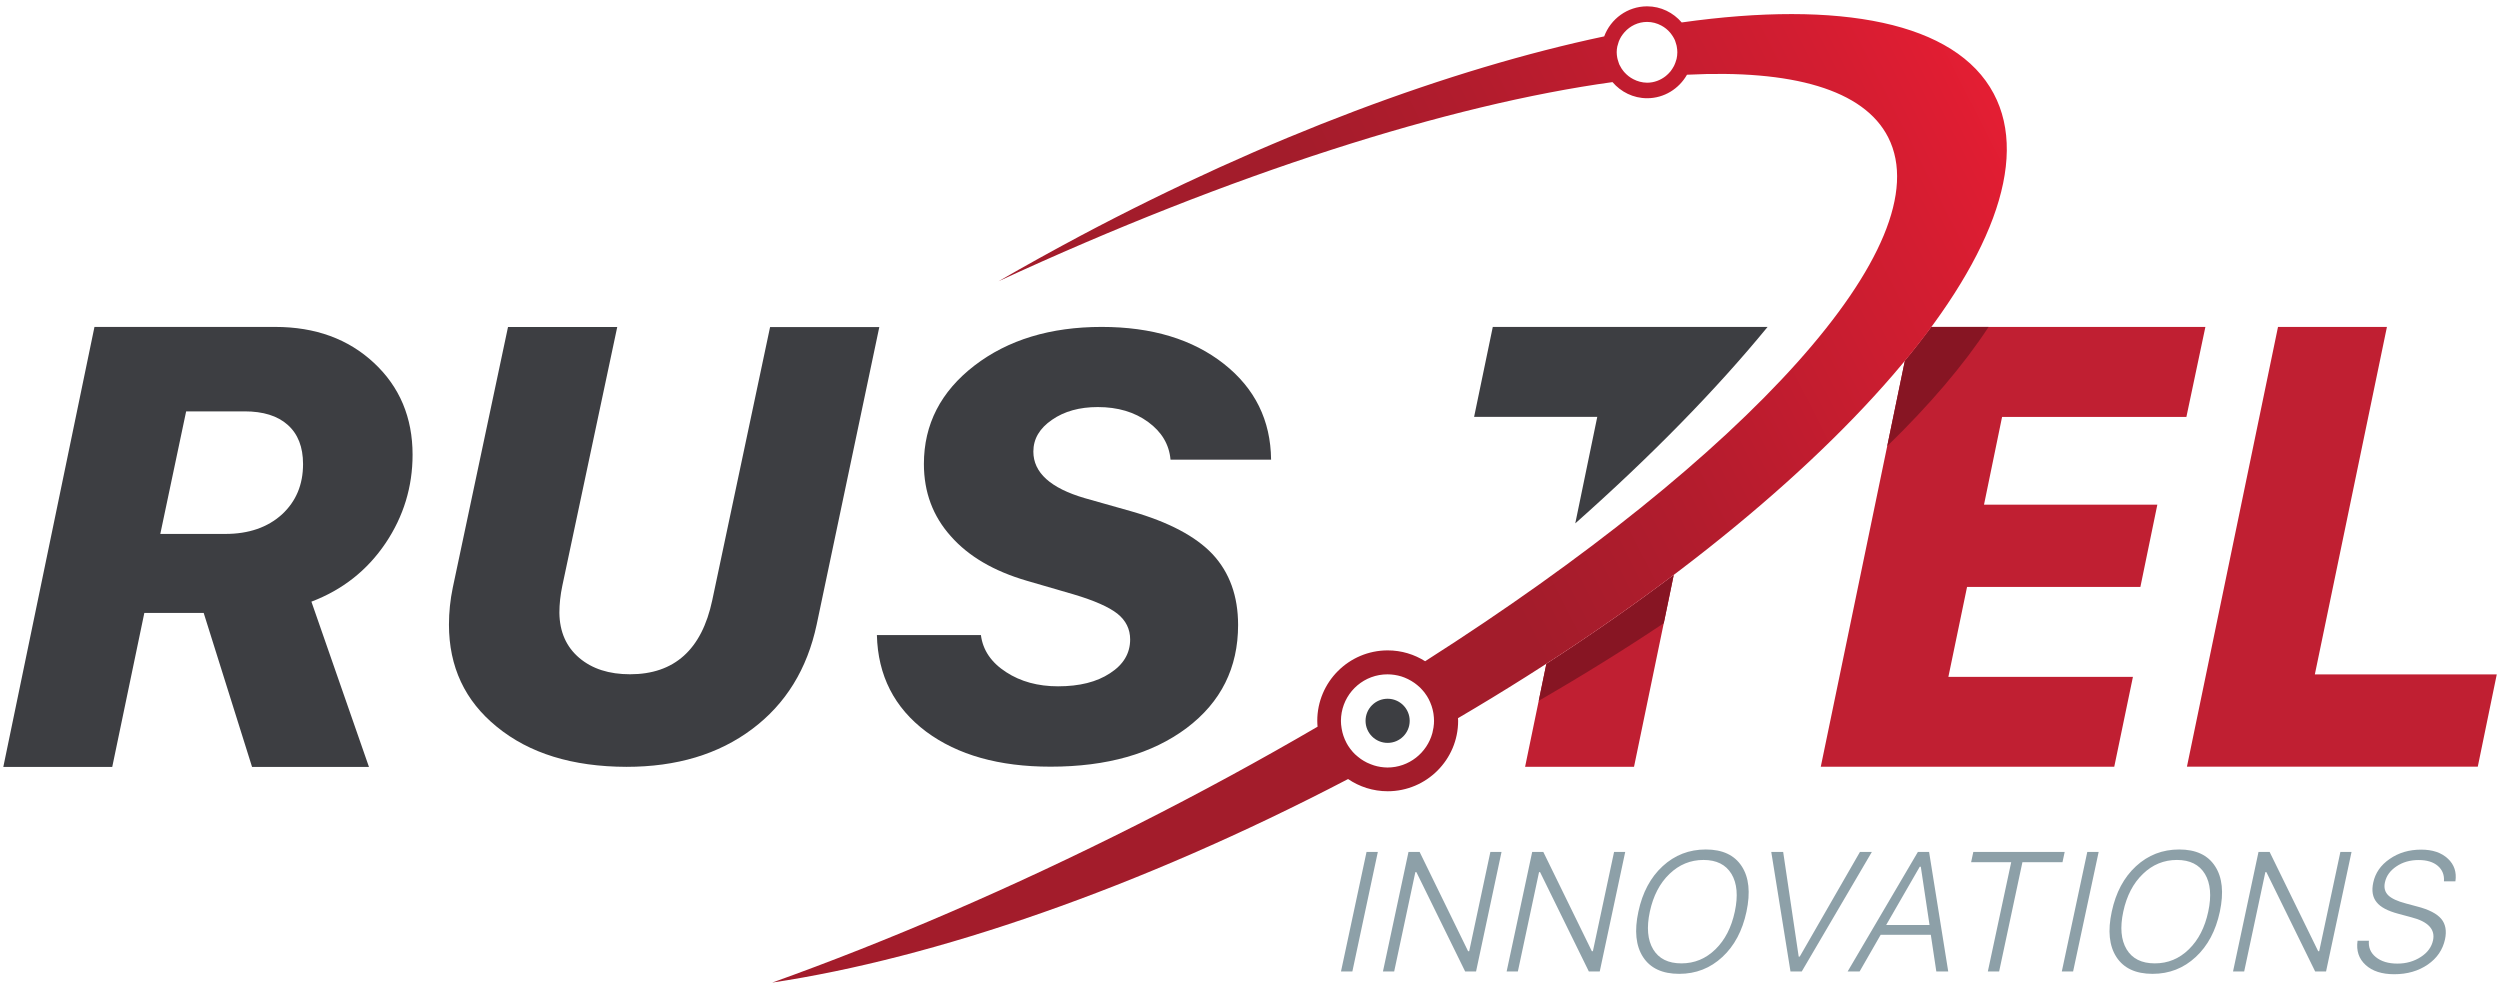 <?xml version="1.0" encoding="utf-8"?>
<!-- Generator: Adobe Illustrator 23.0.3, SVG Export Plug-In . SVG Version: 6.00 Build 0)  -->
<svg version="1.1" id="Layer_1" xmlns="http://www.w3.org/2000/svg" xmlns:xlink="http://www.w3.org/1999/xlink" x="0px" y="0px"
	 viewBox="0 0 331.88 130.75" style="enable-background:new 0 0 331.88 130.75;" xml:space="preserve">
<style type="text/css">
	.st0{fill:#C01F32;}
	.st1{fill:#871523;}
	.st2{fill:#3D3E42;}
	.st3{clip-path:url(#SVGID_2_);fill:url(#SVGID_3_);}
	.st4{fill:#8DA0A8;}
</style>
<g>
	<g>
		<path class="st0" d="M290.25,55.34l2.52-11.94h-36.39c-1.09,1.47-2.25,2.97-3.5,4.48l-11.17,53.91h38.96l2.48-11.93h-24.5
			l2.48-11.94h23.01l2.25-10.92h-23.01l2.4-11.65H290.25z"/>
		<path class="st0" d="M205.28,88.13l-2.82,13.66h14.46l5.27-25.45C216.92,80.31,211.27,84.26,205.28,88.13"/>
		<polygon class="st0" points="328.93,101.78 290.32,101.78 302.41,43.4 316.87,43.4 307.3,89.53 331.45,89.53 		"/>
	</g>
	<g>
		<path class="st1" d="M263.99,43.4c-3.28,5.02-7.83,10.35-13.46,15.83l2.34-11.32c1.26-1.52,2.44-3.03,3.53-4.51H263.99z"/>
		<path class="st1" d="M222.19,76.34l-1.32,6.39c-5.21,3.48-10.76,6.93-16.6,10.3l1.01-4.89C211.26,84.27,216.92,80.32,222.19,76.34
			"/>
	</g>
	<g>
		<path class="st2" d="M12.54,43.4h23.99c5.33,0,9.7,1.59,13.12,4.78c3.41,3.18,5.12,7.25,5.12,12.18c0,4.26-1.19,8.18-3.58,11.74
			c-2.44,3.62-5.73,6.21-9.85,7.77l7.64,21.94H33.46l-6.42-20.44h-7.88l-4.26,20.44H0.44L12.54,43.4z M21.28,70.88h8.63
			c3.1,0,5.61-0.86,7.52-2.59c1.87-1.73,2.8-3.95,2.8-6.68c0-2.27-0.68-4.01-2.05-5.22c-1.34-1.19-3.24-1.78-5.71-1.78h-7.76
			L21.28,70.88z"/>
		<path class="st2" d="M65.94,96.47c-4.23-3.44-6.34-7.96-6.34-13.55c0-1.65,0.17-3.29,0.51-4.92l7.33-34.59h14.5l-7.29,34.35
			c-0.26,1.24-0.39,2.43-0.39,3.59c0.03,2.52,0.91,4.52,2.64,5.99c1.71,1.45,3.95,2.17,6.74,2.17c5.88,0,9.52-3.27,10.91-9.81
			l7.68-36.28h14.5l-8.31,39.47c-1.26,5.94-4.12,10.57-8.59,13.91c-4.46,3.34-10.02,5-16.66,5
			C75.99,101.78,70.25,100.01,65.94,96.47"/>
		<path class="st2" d="M130.22,84.32c0.26,2,1.38,3.64,3.35,4.91c1.92,1.25,4.21,1.88,6.89,1.88c2.84,0,5.13-0.57,6.89-1.73
			c1.79-1.15,2.68-2.65,2.68-4.49c0-1.38-0.57-2.52-1.69-3.42c-1.13-0.89-3.07-1.75-5.83-2.57l-6.19-1.8
			c-4.39-1.28-7.75-3.25-10.09-5.91c-2.39-2.66-3.58-5.86-3.58-9.6c0-5.25,2.23-9.6,6.7-13.05c4.46-3.43,10.1-5.14,16.9-5.14
			c6.67,0,12.08,1.64,16.23,4.91c4.12,3.25,6.21,7.49,6.26,12.71h-13.35c-0.18-2.02-1.17-3.68-2.96-4.99
			c-1.81-1.33-4.04-1.99-6.7-1.99c-2.42,0-4.44,0.56-6.07,1.69c-1.65,1.13-2.48,2.53-2.48,4.22c0,2.79,2.27,4.85,6.82,6.18
			l6.22,1.76c4.91,1.41,8.5,3.3,10.75,5.68c2.26,2.43,3.39,5.57,3.39,9.4c0,5.68-2.27,10.24-6.82,13.67
			c-4.57,3.43-10.6,5.14-18.08,5.14c-6.83,0-12.33-1.55-16.51-4.65c-4.23-3.17-6.41-7.45-6.54-12.82H130.22z"/>
		<path class="st2" d="M234.65,43.4c-6.8,8.3-15.43,17.12-25.53,26.08l2.92-14.14h-16.35l2.48-11.94H234.65z"/>
		<path class="st2" d="M187.14,95.69c0,1.62-1.31,2.93-2.93,2.93s-2.93-1.31-2.93-2.93c0-1.62,1.31-2.93,2.93-2.93
			S187.14,94.08,187.14,95.69"/>
	</g>
	<g>
		<defs>
			<path id="SVGID_1_" d="M182.4,101.61c-0.29-0.09-0.57-0.21-0.84-0.33c-0.04-0.02-0.09-0.04-0.13-0.06
				c-0.26-0.13-0.51-0.28-0.76-0.45c-0.03-0.02-0.05-0.04-0.08-0.06c-0.23-0.17-0.44-0.34-0.65-0.53c-0.02-0.02-0.04-0.04-0.07-0.06
				c-0.21-0.2-0.39-0.42-0.57-0.65c-0.03-0.04-0.07-0.09-0.1-0.13c-0.17-0.23-0.33-0.48-0.46-0.73c-0.01-0.02-0.02-0.05-0.03-0.07
				c-0.13-0.24-0.24-0.5-0.33-0.76c-0.02-0.05-0.04-0.1-0.05-0.14c-0.09-0.27-0.16-0.56-0.21-0.84c-0.01-0.06-0.02-0.12-0.03-0.18
				c-0.05-0.3-0.08-0.61-0.08-0.92c0-0.38,0.04-0.75,0.1-1.1c0.52-2.89,3.04-5.08,6.08-5.08c0.63,0,1.24,0.1,1.82,0.27
				c0.29,0.09,0.56,0.2,0.83,0.33c0.05,0.02,0.09,0.04,0.14,0.07c0.26,0.13,0.51,0.28,0.74,0.44c0.03,0.02,0.06,0.05,0.1,0.07
				c0.22,0.16,0.43,0.33,0.63,0.52c0.02,0.02,0.05,0.04,0.07,0.06c0.2,0.2,0.39,0.42,0.57,0.64c0.04,0.04,0.07,0.09,0.1,0.14
				c0.17,0.23,0.33,0.47,0.46,0.73c0.01,0.03,0.02,0.05,0.04,0.08c0.12,0.24,0.23,0.49,0.32,0.75c0.02,0.05,0.04,0.1,0.05,0.14
				c0.09,0.27,0.16,0.55,0.21,0.84c0.01,0.06,0.02,0.12,0.03,0.18c0.04,0.3,0.07,0.61,0.07,0.92c0,0.27-0.02,0.53-0.06,0.78
				c0,0.03-0.01,0.07-0.01,0.1c-0.04,0.25-0.09,0.49-0.15,0.73c-0.71,2.63-3.11,4.58-5.97,4.58
				C183.58,101.88,182.97,101.79,182.4,101.61 M216.84,10.52c-0.46-0.23-0.87-0.56-1.21-0.94c-0.05-0.06-0.1-0.11-0.14-0.17
				c-0.08-0.1-0.16-0.21-0.23-0.32c-0.11-0.17-0.2-0.34-0.29-0.52c-0.03-0.07-0.05-0.14-0.08-0.22c-0.06-0.16-0.11-0.31-0.15-0.48
				c-0.02-0.07-0.03-0.14-0.05-0.22c-0.04-0.23-0.07-0.47-0.07-0.71v0c0-0.01,0-0.02,0-0.03c0-0.25,0.03-0.5,0.08-0.74
				c0.04-0.18,0.09-0.35,0.15-0.51c0.02-0.06,0.03-0.13,0.06-0.19c0.09-0.21,0.19-0.42,0.31-0.62c0,0,0-0.01,0.01-0.01
				c0.13-0.2,0.27-0.39,0.43-0.57c0.74-0.83,1.8-1.36,3-1.36c0.68,0,1.32,0.18,1.88,0.48c0.45,0.24,0.85,0.56,1.17,0.94
				c0.04,0.05,0.08,0.1,0.12,0.15c0.08,0.11,0.16,0.21,0.23,0.33c0.1,0.16,0.2,0.33,0.28,0.51c0.03,0.07,0.05,0.13,0.07,0.2
				c0.06,0.16,0.11,0.32,0.15,0.49c0.02,0.07,0.03,0.14,0.04,0.21c0.04,0.23,0.07,0.47,0.07,0.72c0,0,0,0,0,0
				c0,0.31-0.04,0.6-0.1,0.88c-0.01,0.07-0.04,0.13-0.06,0.19c-0.06,0.22-0.14,0.44-0.24,0.65c-0.02,0.05-0.05,0.09-0.07,0.14
				c-0.12,0.22-0.26,0.44-0.41,0.64l-0.05,0.06c-0.18,0.22-0.39,0.42-0.61,0.6c-0.68,0.54-1.54,0.88-2.48,0.88
				C217.99,10.97,217.38,10.8,216.84,10.52 M212.96,4.83c-20.41,4.32-44.73,13.31-69.52,26.47c-3.71,1.98-7.35,3.99-10.89,6.04
				c30.93-14.31,59.86-23.46,81.51-26.44c1.12,1.3,2.75,2.14,4.6,2.14c2.27,0,4.24-1.27,5.29-3.12c13.89-0.7,23.49,1.94,26.72,8.33
				c7.14,14.13-18.89,42.37-61.48,69.53c-1.44-0.91-3.14-1.44-4.97-1.44c-5.16,0-9.35,4.2-9.35,9.35c0,0.26,0.02,0.52,0.04,0.78
				c-7.58,4.42-15.54,8.76-23.86,12.96c-16.78,8.47-33.23,15.53-48.54,21.01c21.49-3.22,48.63-12.5,76.45-27.02
				c1.5,1.02,3.31,1.62,5.26,1.62c5.16,0,9.35-4.2,9.35-9.35c0-0.12-0.01-0.23-0.02-0.35c49.47-29.02,80.75-64.78,71.12-82.91
				c-5.05-9.52-20.45-12.41-41.42-9.45c-1.12-1.3-2.75-2.14-4.6-2.14C216.04,0.85,213.82,2.51,212.96,4.83"/>
		</defs>
		<clipPath id="SVGID_2_">
			<use xlink:href="#SVGID_1_"  style="overflow:visible;"/>
		</clipPath>
		
			<linearGradient id="SVGID_3_" gradientUnits="userSpaceOnUse" x1="-254.997" y1="336.45" x2="-253.997" y2="336.45" gradientTransform="matrix(145.909 -74.665 -74.665 -145.909 62461.148 30144.885)">
			<stop  offset="0" style="stop-color:#A31C2B"/>
			<stop  offset="0.4" style="stop-color:#A31C2B"/>
			<stop  offset="0.548" style="stop-color:#B11C2D"/>
			<stop  offset="0.825" style="stop-color:#D41D31"/>
			<stop  offset="1" style="stop-color:#EE1E34"/>
		</linearGradient>
		<polygon class="st3" points="49.62,27.09 238.64,-69.64 327.18,103.38 138.15,200.11 		"/>
	</g>
	<g>
		<polygon class="st4" points="178.02,128.96 181.41,113.1 182.91,113.1 179.53,128.96 		"/>
		<polygon class="st4" points="183.59,128.96 186.98,113.1 188.46,113.1 194.89,126.27 195.04,126.27 197.85,113.1 199.33,113.1 
			195.95,128.96 194.5,128.96 188.03,115.78 187.89,115.78 185.08,128.96 		"/>
		<polygon class="st4" points="200.01,128.96 203.4,113.1 204.88,113.1 211.32,126.27 211.46,126.27 214.27,113.1 215.75,113.1 
			212.37,128.96 210.92,128.96 204.45,115.78 204.31,115.78 201.5,128.96 		"/>
		<path class="st4" d="M231.22,115c0.96,1.47,1.17,3.48,0.63,6.02c-0.54,2.54-1.61,4.55-3.2,6.02c-1.6,1.49-3.51,2.24-5.73,2.24
			c-2.23,0-3.83-0.74-4.8-2.23c-0.96-1.48-1.17-3.49-0.62-6.03c0.54-2.53,1.61-4.55,3.22-6.03c1.61-1.48,3.51-2.22,5.73-2.22
			C228.66,112.77,230.25,113.51,231.22,115 M221.62,116.02c-1.28,1.23-2.15,2.9-2.6,5c-0.45,2.1-0.3,3.76,0.44,5
			c0.75,1.25,2,1.87,3.75,1.87c1.74,0,3.24-0.62,4.52-1.87c1.27-1.24,2.12-2.9,2.57-5c0.45-2.1,0.3-3.77-0.44-5
			c-0.75-1.24-1.99-1.86-3.72-1.86C224.41,114.16,222.91,114.78,221.62,116.02"/>
		<polygon class="st4" points="237.69,128.96 235.14,113.1 236.72,113.1 238.78,126.99 238.92,126.99 246.91,113.1 248.49,113.1 
			239.19,128.96 		"/>
		<path class="st4" d="M256.32,124.1h-6.66l-2.79,4.86h-1.59l9.32-15.86h1.49l2.54,15.86h-1.58L256.32,124.1z M250.39,122.8h5.76
			l-1.16-7.74h-0.14L250.39,122.8z"/>
		<polygon class="st4" points="263.89,128.96 266.99,114.46 261.67,114.46 261.96,113.1 274.09,113.1 273.8,114.46 268.48,114.46 
			265.39,128.96 		"/>
		<polygon class="st4" points="273.71,128.96 277.09,113.1 278.6,113.1 275.21,128.96 		"/>
		<path class="st4" d="M294.06,115c0.96,1.47,1.17,3.48,0.63,6.02c-0.54,2.54-1.61,4.55-3.2,6.02c-1.6,1.49-3.51,2.24-5.73,2.24
			c-2.23,0-3.83-0.74-4.8-2.23c-0.96-1.48-1.17-3.49-0.62-6.03c0.54-2.53,1.61-4.55,3.22-6.03c1.61-1.48,3.51-2.22,5.73-2.22
			C291.51,112.77,293.1,113.51,294.06,115 M284.47,116.02c-1.28,1.23-2.15,2.9-2.6,5c-0.45,2.1-0.3,3.76,0.44,5
			c0.75,1.25,2,1.87,3.75,1.87c1.74,0,3.24-0.62,4.52-1.87c1.27-1.24,2.12-2.9,2.57-5c0.45-2.1,0.3-3.77-0.44-5
			c-0.75-1.24-1.99-1.86-3.72-1.86C287.26,114.16,285.75,114.78,284.47,116.02"/>
		<polygon class="st4" points="296.44,128.96 299.82,113.1 301.3,113.1 307.74,126.27 307.88,126.27 310.69,113.1 312.17,113.1 
			308.79,128.96 307.34,128.96 300.87,115.78 300.73,115.78 297.92,128.96 		"/>
		<path class="st4" d="M314.48,124.84c-0.09,0.91,0.21,1.65,0.92,2.22c0.7,0.57,1.65,0.86,2.86,0.86c1.18,0,2.22-0.3,3.12-0.89
			c0.89-0.58,1.42-1.31,1.61-2.2c0.31-1.46-0.65-2.49-2.88-3.06l-1.71-0.46c-1.41-0.37-2.38-0.88-2.9-1.54
			c-0.53-0.65-0.68-1.52-0.45-2.59c0.27-1.29,1-2.34,2.18-3.15c1.19-0.83,2.59-1.24,4.19-1.24c1.51,0,2.69,0.4,3.54,1.2
			c0.85,0.79,1.18,1.8,1,3.01h-1.52c0.06-0.85-0.21-1.53-0.81-2.05c-0.61-0.52-1.46-0.78-2.55-0.78c-1.14,0-2.12,0.28-2.96,0.85
			c-0.83,0.56-1.34,1.27-1.52,2.13c-0.15,0.69,0,1.25,0.43,1.69c0.44,0.43,1.22,0.8,2.37,1.1l1.49,0.4c1.55,0.4,2.61,0.95,3.19,1.64
			c0.57,0.68,0.74,1.59,0.5,2.72c-0.3,1.38-1.06,2.5-2.29,3.35c-1.24,0.85-2.72,1.28-4.45,1.28c-1.64,0-2.91-0.41-3.8-1.23
			c-0.9-0.82-1.26-1.89-1.07-3.22H314.48z"/>
	</g>
</g>
</svg>
